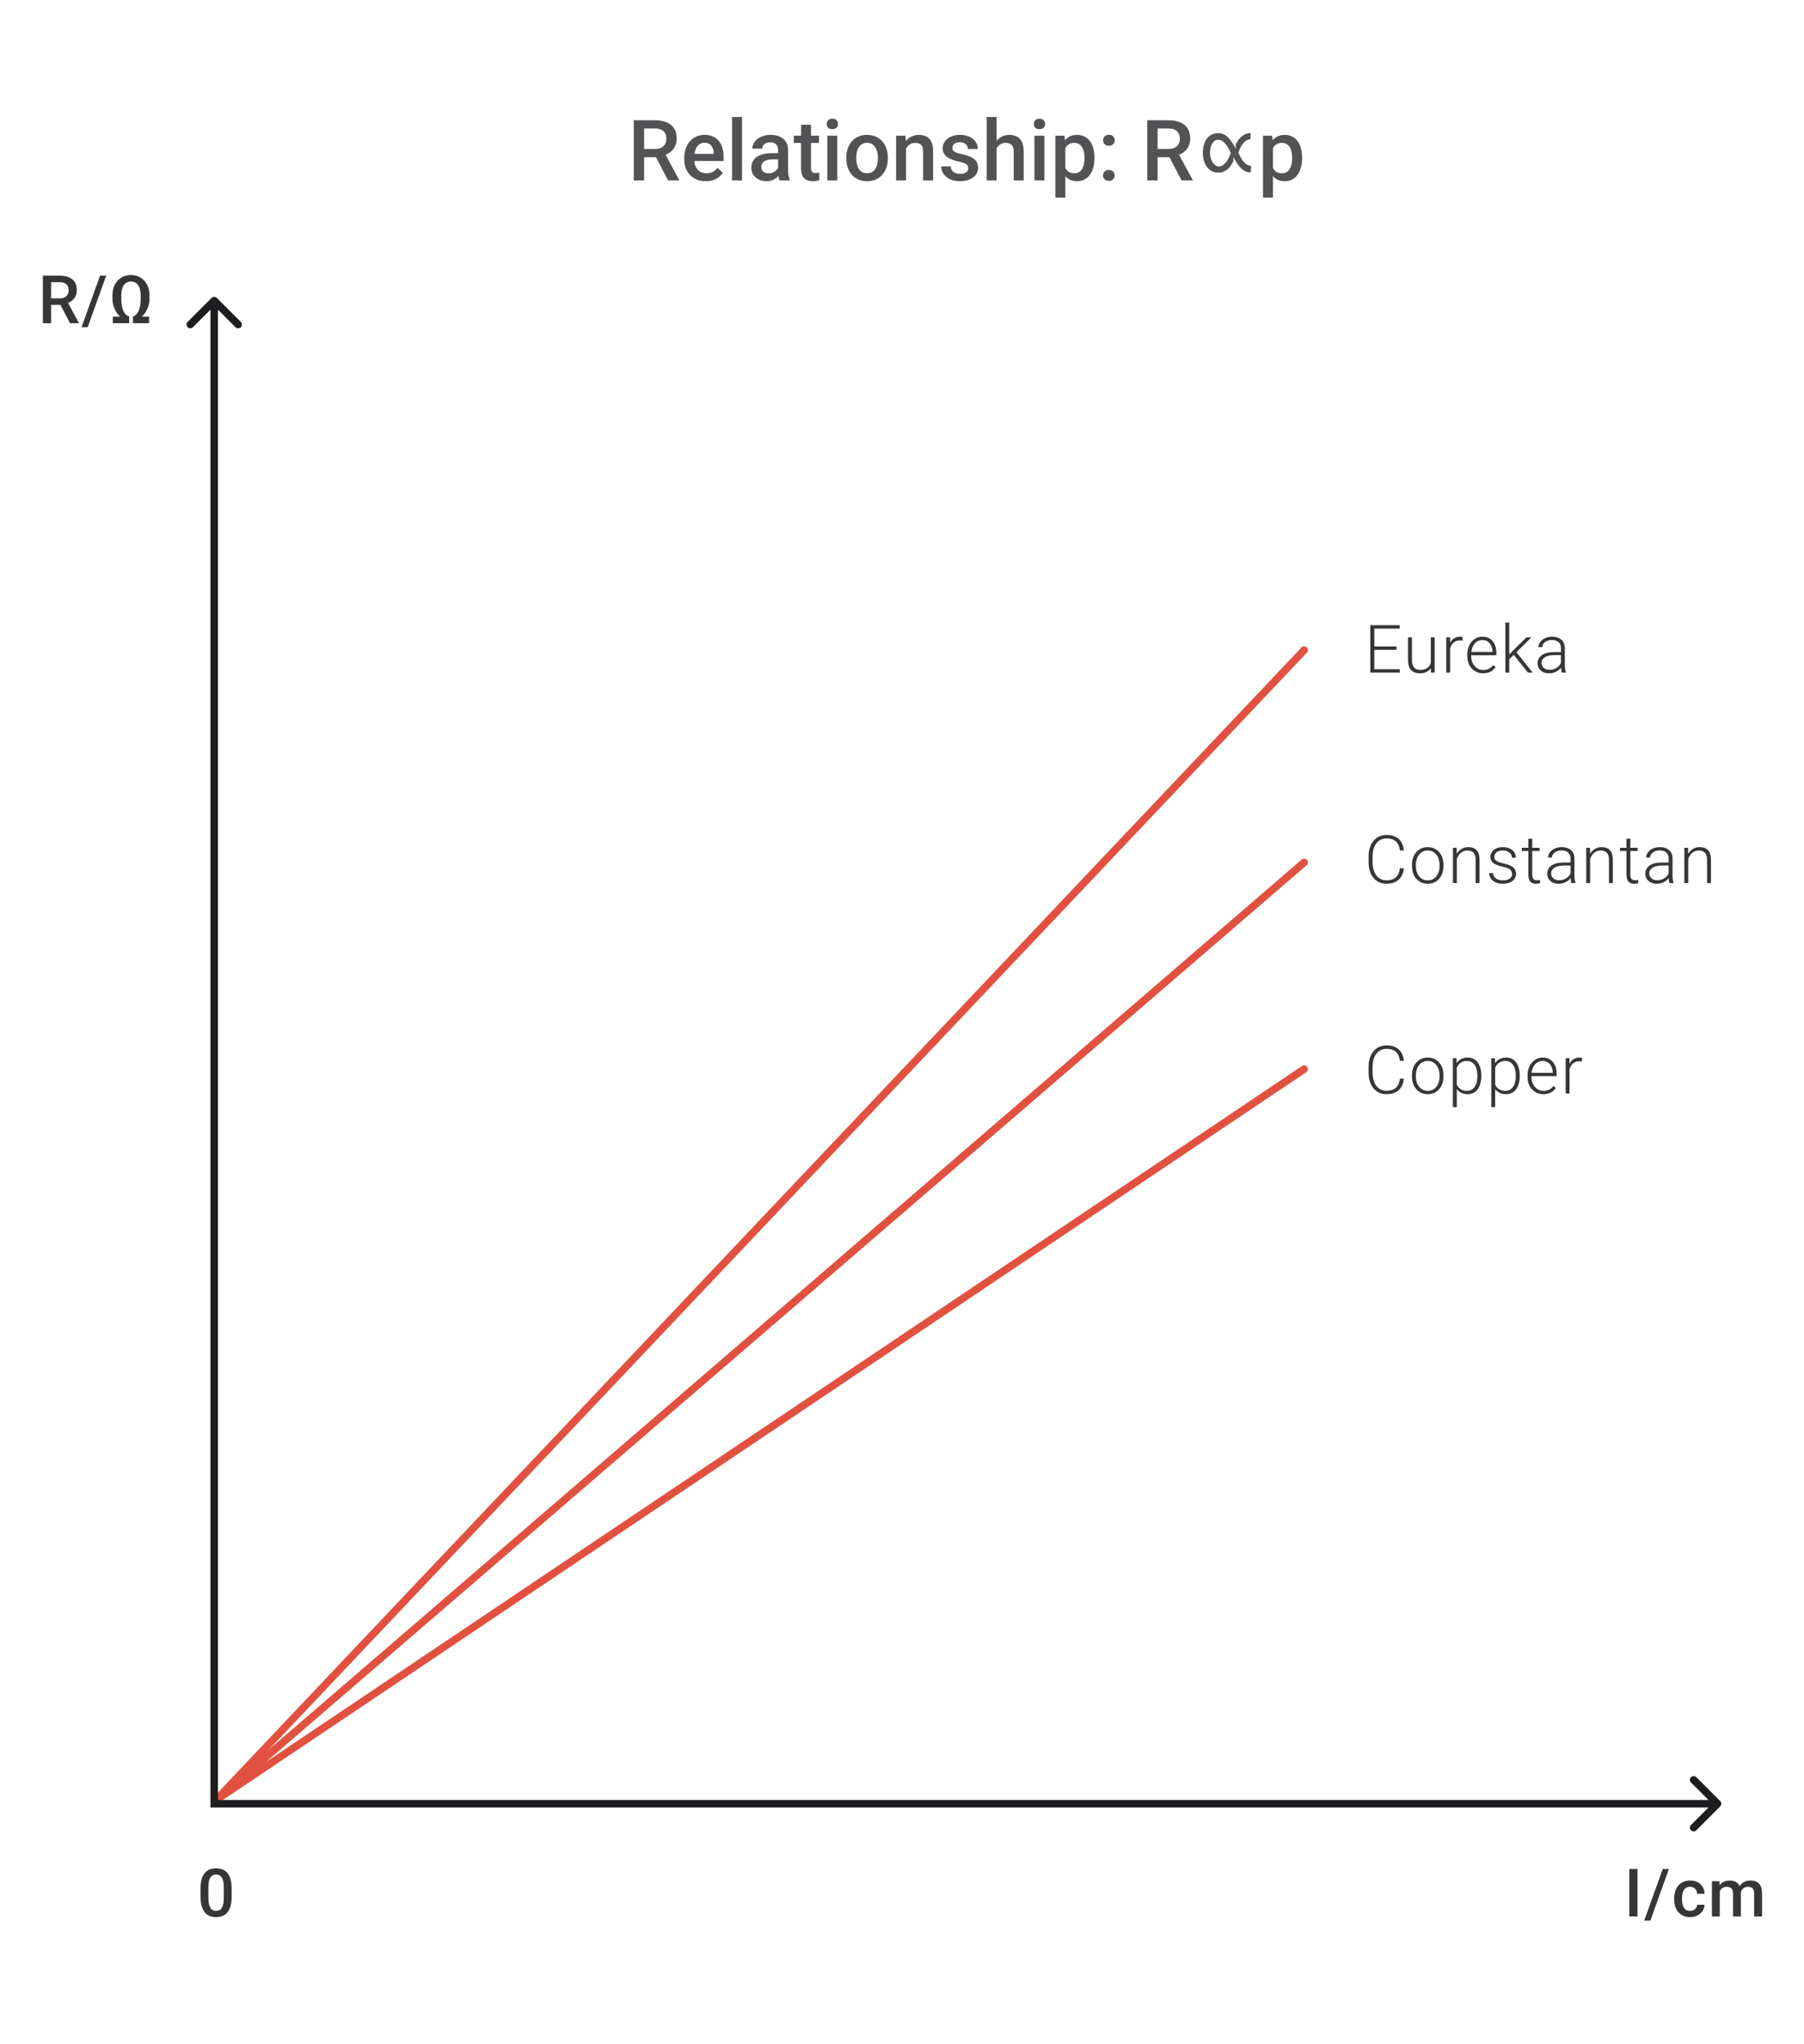<svg width="480" height="544" viewBox="0 0 480 544" fill="none" xmlns="http://www.w3.org/2000/svg">
<path d="M57.5 479L347 173" stroke="#E25140" stroke-width="2" stroke-linecap="round"/>
<path d="M57.5 479L347 229.5" stroke="#E25140" stroke-width="2" stroke-linecap="round"/>
<path d="M57.5 479L347 284.5" stroke="#E25140" stroke-width="2" stroke-linecap="round"/>
<path d="M457.707 480.707C458.098 480.317 458.098 479.683 457.707 479.293L451.343 472.929C450.953 472.538 450.319 472.538 449.929 472.929C449.538 473.319 449.538 473.953 449.929 474.343L455.586 480L449.929 485.657C449.538 486.047 449.538 486.681 449.929 487.071C450.319 487.462 450.953 487.462 451.343 487.071L457.707 480.707ZM57 480H56V481H57V480ZM57.707 79.293C57.317 78.902 56.683 78.902 56.293 79.293L49.929 85.657C49.538 86.047 49.538 86.68 49.929 87.071C50.319 87.462 50.953 87.462 51.343 87.071L57 81.414L62.657 87.071C63.047 87.462 63.681 87.462 64.071 87.071C64.462 86.68 64.462 86.047 64.071 85.657L57.707 79.293ZM457 479H57V481H457V479ZM58 480V80H56V480H58Z" fill="#1E1E21"/>
<path d="M168.626 32.004H174.284C175.5 32.004 176.536 32.187 177.393 32.553C178.25 32.919 178.906 33.461 179.36 34.179C179.821 34.89 180.052 35.769 180.052 36.816C180.052 37.614 179.905 38.317 179.612 38.925C179.319 39.533 178.906 40.046 178.371 40.463C177.836 40.873 177.199 41.192 176.459 41.419L175.624 41.826H170.538L170.516 39.639H174.328C174.987 39.639 175.536 39.522 175.976 39.288C176.415 39.053 176.745 38.735 176.965 38.332C177.192 37.922 177.305 37.46 177.305 36.948C177.305 36.391 177.195 35.908 176.976 35.498C176.763 35.08 176.434 34.761 175.987 34.542C175.54 34.315 174.972 34.201 174.284 34.201H171.384V48H168.626V32.004ZM177.756 48L173.998 40.815L176.888 40.804L180.7 47.857V48H177.756ZM187.775 48.22C186.896 48.22 186.102 48.077 185.391 47.791C184.688 47.498 184.087 47.092 183.589 46.572C183.099 46.052 182.721 45.44 182.458 44.737C182.194 44.034 182.062 43.276 182.062 42.463V42.023C182.062 41.093 182.198 40.251 182.469 39.497C182.74 38.742 183.117 38.098 183.6 37.563C184.084 37.021 184.655 36.607 185.314 36.322C185.973 36.036 186.688 35.893 187.457 35.893C188.306 35.893 189.05 36.036 189.687 36.322C190.324 36.607 190.851 37.01 191.269 37.53C191.694 38.043 192.009 38.654 192.214 39.365C192.426 40.075 192.532 40.859 192.532 41.716V42.847H183.348V40.947H189.917V40.738C189.903 40.262 189.808 39.815 189.632 39.398C189.463 38.98 189.203 38.643 188.852 38.387C188.5 38.131 188.031 38.002 187.446 38.002C187.006 38.002 186.614 38.098 186.27 38.288C185.933 38.471 185.651 38.739 185.424 39.09C185.197 39.442 185.021 39.867 184.897 40.364C184.78 40.855 184.721 41.408 184.721 42.023V42.463C184.721 42.983 184.791 43.466 184.93 43.913C185.076 44.352 185.289 44.737 185.567 45.067C185.845 45.396 186.182 45.656 186.578 45.847C186.973 46.03 187.424 46.121 187.929 46.121C188.566 46.121 189.134 45.993 189.632 45.737C190.13 45.48 190.562 45.118 190.928 44.649L192.323 46.001C192.067 46.374 191.734 46.733 191.324 47.077C190.914 47.414 190.412 47.689 189.819 47.901C189.233 48.114 188.552 48.22 187.775 48.22ZM197.432 31.125V48H194.773V31.125H197.432ZM207.034 45.616V39.947C207.034 39.522 206.957 39.156 206.803 38.848C206.65 38.541 206.415 38.303 206.1 38.134C205.793 37.966 205.405 37.882 204.936 37.882C204.504 37.882 204.13 37.955 203.815 38.101C203.5 38.248 203.255 38.446 203.079 38.695C202.903 38.944 202.815 39.226 202.815 39.541H200.179C200.179 39.072 200.292 38.618 200.519 38.178C200.746 37.739 201.076 37.347 201.508 37.003C201.94 36.658 202.457 36.388 203.057 36.19C203.658 35.992 204.332 35.893 205.079 35.893C205.972 35.893 206.763 36.043 207.452 36.343C208.147 36.644 208.693 37.098 209.089 37.706C209.491 38.306 209.693 39.061 209.693 39.969V45.253C209.693 45.795 209.729 46.282 209.803 46.715C209.883 47.139 209.997 47.509 210.143 47.824V48H207.43C207.305 47.714 207.206 47.352 207.133 46.912C207.067 46.466 207.034 46.033 207.034 45.616ZM207.419 40.771L207.441 42.408H205.54C205.049 42.408 204.617 42.456 204.244 42.551C203.87 42.639 203.559 42.77 203.31 42.946C203.061 43.122 202.874 43.334 202.75 43.584C202.625 43.833 202.563 44.114 202.563 44.429C202.563 44.744 202.636 45.034 202.782 45.297C202.929 45.554 203.141 45.755 203.42 45.902C203.705 46.048 204.05 46.121 204.452 46.121C204.994 46.121 205.467 46.011 205.87 45.792C206.28 45.565 206.602 45.29 206.836 44.968C207.071 44.638 207.195 44.327 207.21 44.034L208.067 45.209C207.979 45.51 207.829 45.832 207.616 46.176C207.404 46.52 207.126 46.85 206.781 47.165C206.445 47.473 206.038 47.725 205.562 47.923C205.093 48.121 204.551 48.22 203.936 48.22C203.16 48.22 202.468 48.066 201.86 47.758C201.252 47.443 200.776 47.022 200.431 46.495C200.087 45.96 199.915 45.356 199.915 44.682C199.915 44.052 200.032 43.496 200.267 43.012C200.508 42.522 200.86 42.111 201.321 41.782C201.79 41.452 202.361 41.203 203.035 41.035C203.709 40.859 204.478 40.771 205.342 40.771H207.419ZM217.911 36.113V38.046H211.209V36.113H217.911ZM213.143 33.201H215.79V44.715C215.79 45.081 215.842 45.363 215.944 45.561C216.054 45.752 216.204 45.88 216.395 45.946C216.585 46.011 216.808 46.044 217.065 46.044C217.248 46.044 217.424 46.033 217.592 46.011C217.76 45.989 217.896 45.968 217.999 45.946L218.01 47.967C217.79 48.033 217.533 48.092 217.24 48.143C216.955 48.194 216.625 48.22 216.252 48.22C215.644 48.22 215.105 48.114 214.637 47.901C214.168 47.681 213.802 47.326 213.538 46.835C213.274 46.345 213.143 45.693 213.143 44.88V33.201ZM222.789 36.113V48H220.13V36.113H222.789ZM219.954 32.993C219.954 32.59 220.086 32.257 220.35 31.993C220.621 31.722 220.994 31.586 221.47 31.586C221.939 31.586 222.309 31.722 222.58 31.993C222.851 32.257 222.986 32.59 222.986 32.993C222.986 33.388 222.851 33.718 222.58 33.981C222.309 34.245 221.939 34.377 221.47 34.377C220.994 34.377 220.621 34.245 220.35 33.981C220.086 33.718 219.954 33.388 219.954 32.993ZM225.184 42.188V41.935C225.184 41.079 225.308 40.284 225.557 39.551C225.806 38.812 226.165 38.171 226.634 37.629C227.11 37.08 227.688 36.655 228.37 36.355C229.058 36.047 229.834 35.893 230.699 35.893C231.57 35.893 232.347 36.047 233.028 36.355C233.716 36.655 234.299 37.08 234.775 37.629C235.251 38.171 235.613 38.812 235.862 39.551C236.111 40.284 236.236 41.079 236.236 41.935V42.188C236.236 43.045 236.111 43.84 235.862 44.572C235.613 45.305 235.251 45.946 234.775 46.495C234.299 47.037 233.72 47.462 233.039 47.769C232.358 48.07 231.585 48.22 230.721 48.22C229.849 48.22 229.069 48.07 228.381 47.769C227.699 47.462 227.121 47.037 226.645 46.495C226.169 45.946 225.806 45.305 225.557 44.572C225.308 43.84 225.184 43.045 225.184 42.188ZM227.831 41.935V42.188C227.831 42.723 227.886 43.228 227.996 43.704C228.106 44.18 228.278 44.598 228.512 44.957C228.747 45.316 229.047 45.598 229.413 45.803C229.78 46.008 230.215 46.11 230.721 46.11C231.211 46.11 231.636 46.008 231.995 45.803C232.361 45.598 232.662 45.316 232.896 44.957C233.13 44.598 233.302 44.18 233.412 43.704C233.53 43.228 233.588 42.723 233.588 42.188V41.935C233.588 41.408 233.53 40.91 233.412 40.441C233.302 39.965 233.127 39.544 232.885 39.178C232.651 38.812 232.35 38.526 231.984 38.321C231.625 38.109 231.197 38.002 230.699 38.002C230.201 38.002 229.769 38.109 229.402 38.321C229.043 38.526 228.747 38.812 228.512 39.178C228.278 39.544 228.106 39.965 227.996 40.441C227.886 40.91 227.831 41.408 227.831 41.935ZM241.081 38.651V48H238.433V36.113H240.927L241.081 38.651ZM240.608 41.617L239.751 41.606C239.759 40.764 239.876 39.991 240.103 39.288C240.337 38.585 240.66 37.98 241.07 37.475C241.487 36.97 241.985 36.581 242.564 36.31C243.143 36.032 243.787 35.893 244.498 35.893C245.069 35.893 245.585 35.974 246.047 36.135C246.515 36.289 246.915 36.541 247.244 36.893C247.581 37.244 247.837 37.702 248.013 38.266C248.189 38.823 248.277 39.508 248.277 40.321V48H245.618V40.31C245.618 39.738 245.534 39.288 245.365 38.958C245.204 38.621 244.966 38.383 244.651 38.244C244.344 38.098 243.959 38.024 243.498 38.024C243.044 38.024 242.637 38.12 242.278 38.31C241.919 38.501 241.615 38.761 241.366 39.09C241.125 39.42 240.938 39.8 240.806 40.233C240.674 40.665 240.608 41.126 240.608 41.617ZM257.648 44.781C257.648 44.517 257.582 44.279 257.45 44.067C257.319 43.847 257.066 43.649 256.692 43.474C256.326 43.298 255.784 43.137 255.066 42.99C254.437 42.851 253.858 42.686 253.331 42.496C252.811 42.298 252.364 42.06 251.99 41.782C251.617 41.503 251.327 41.174 251.122 40.793C250.917 40.412 250.815 39.973 250.815 39.475C250.815 38.991 250.921 38.533 251.133 38.101C251.346 37.669 251.65 37.288 252.045 36.959C252.441 36.629 252.92 36.369 253.484 36.179C254.056 35.988 254.693 35.893 255.396 35.893C256.392 35.893 257.245 36.062 257.956 36.398C258.674 36.728 259.223 37.178 259.604 37.75C259.985 38.314 260.175 38.951 260.175 39.661H257.527C257.527 39.346 257.447 39.053 257.286 38.782C257.132 38.504 256.897 38.281 256.583 38.112C256.268 37.937 255.872 37.849 255.396 37.849C254.942 37.849 254.565 37.922 254.264 38.068C253.971 38.208 253.752 38.391 253.605 38.618C253.466 38.845 253.396 39.094 253.396 39.365C253.396 39.562 253.433 39.742 253.506 39.903C253.587 40.057 253.719 40.2 253.902 40.331C254.085 40.456 254.334 40.573 254.649 40.683C254.971 40.793 255.374 40.899 255.857 41.002C256.766 41.192 257.546 41.438 258.198 41.738C258.857 42.031 259.362 42.412 259.714 42.88C260.065 43.342 260.241 43.928 260.241 44.638C260.241 45.166 260.127 45.649 259.9 46.088C259.681 46.52 259.358 46.898 258.934 47.22C258.509 47.535 258 47.78 257.406 47.956C256.821 48.132 256.161 48.22 255.429 48.22C254.352 48.22 253.44 48.029 252.693 47.648C251.946 47.26 251.379 46.766 250.99 46.165C250.61 45.557 250.419 44.928 250.419 44.276H252.979C253.008 44.766 253.144 45.158 253.385 45.451C253.635 45.737 253.942 45.946 254.308 46.077C254.682 46.202 255.066 46.264 255.462 46.264C255.938 46.264 256.337 46.202 256.659 46.077C256.982 45.946 257.227 45.77 257.396 45.55C257.564 45.323 257.648 45.067 257.648 44.781ZM265.174 31.125V48H262.537V31.125H265.174ZM264.712 41.617L263.855 41.606C263.863 40.786 263.976 40.028 264.196 39.332C264.423 38.636 264.738 38.032 265.141 37.519C265.551 36.999 266.042 36.6 266.613 36.322C267.184 36.036 267.818 35.893 268.514 35.893C269.1 35.893 269.627 35.974 270.096 36.135C270.572 36.296 270.982 36.556 271.326 36.915C271.67 37.266 271.93 37.728 272.106 38.299C272.289 38.863 272.381 39.551 272.381 40.364V48H269.722V40.343C269.722 39.771 269.638 39.317 269.469 38.98C269.308 38.643 269.07 38.402 268.755 38.255C268.44 38.101 268.056 38.024 267.602 38.024C267.126 38.024 266.705 38.12 266.338 38.31C265.979 38.501 265.679 38.761 265.438 39.09C265.196 39.42 265.013 39.8 264.888 40.233C264.771 40.665 264.712 41.126 264.712 41.617ZM277.896 36.113V48H275.237V36.113H277.896ZM275.062 32.993C275.062 32.59 275.193 32.257 275.457 31.993C275.728 31.722 276.102 31.586 276.578 31.586C277.046 31.586 277.416 31.722 277.687 31.993C277.958 32.257 278.094 32.59 278.094 32.993C278.094 33.388 277.958 33.718 277.687 33.981C277.416 34.245 277.046 34.377 276.578 34.377C276.102 34.377 275.728 34.245 275.457 33.981C275.193 33.718 275.062 33.388 275.062 32.993ZM283.455 38.398V52.57H280.807V36.113H283.246L283.455 38.398ZM291.2 41.947V42.177C291.2 43.041 291.098 43.843 290.893 44.583C290.695 45.316 290.398 45.956 290.003 46.506C289.615 47.048 289.135 47.469 288.564 47.769C287.992 48.07 287.333 48.22 286.586 48.22C285.846 48.22 285.198 48.084 284.642 47.813C284.092 47.535 283.627 47.143 283.246 46.638C282.865 46.132 282.558 45.539 282.323 44.858C282.096 44.169 281.935 43.415 281.84 42.595V41.705C281.935 40.833 282.096 40.042 282.323 39.332C282.558 38.621 282.865 38.01 283.246 37.497C283.627 36.984 284.092 36.589 284.642 36.31C285.191 36.032 285.832 35.893 286.564 35.893C287.311 35.893 287.974 36.04 288.553 36.333C289.131 36.618 289.618 37.028 290.014 37.563C290.409 38.09 290.706 38.727 290.904 39.475C291.102 40.214 291.2 41.038 291.2 41.947ZM288.553 42.177V41.947C288.553 41.397 288.501 40.888 288.399 40.419C288.296 39.943 288.135 39.526 287.916 39.167C287.696 38.808 287.414 38.53 287.07 38.332C286.733 38.127 286.326 38.024 285.85 38.024C285.381 38.024 284.979 38.105 284.642 38.266C284.305 38.42 284.023 38.636 283.796 38.914C283.569 39.193 283.393 39.519 283.268 39.892C283.144 40.258 283.056 40.657 283.005 41.09V43.221C283.093 43.748 283.243 44.232 283.455 44.671C283.667 45.111 283.968 45.462 284.356 45.726C284.751 45.982 285.257 46.11 285.872 46.11C286.348 46.11 286.755 46.008 287.092 45.803C287.428 45.598 287.703 45.316 287.916 44.957C288.135 44.591 288.296 44.169 288.399 43.693C288.501 43.217 288.553 42.712 288.553 42.177ZM293.486 46.682C293.486 46.272 293.625 45.927 293.903 45.649C294.181 45.363 294.559 45.221 295.035 45.221C295.518 45.221 295.895 45.363 296.166 45.649C296.445 45.927 296.584 46.272 296.584 46.682C296.584 47.092 296.445 47.436 296.166 47.714C295.895 47.993 295.518 48.132 295.035 48.132C294.559 48.132 294.181 47.993 293.903 47.714C293.625 47.436 293.486 47.092 293.486 46.682ZM293.497 37.321C293.497 36.911 293.636 36.567 293.914 36.289C294.192 36.003 294.57 35.86 295.046 35.86C295.529 35.86 295.906 36.003 296.177 36.289C296.456 36.567 296.595 36.911 296.595 37.321C296.595 37.731 296.456 38.076 296.177 38.354C295.906 38.632 295.529 38.772 295.046 38.772C294.57 38.772 294.192 38.632 293.914 38.354C293.636 38.076 293.497 37.731 293.497 37.321ZM305.252 32.004H310.91C312.126 32.004 313.162 32.187 314.019 32.553C314.876 32.919 315.531 33.461 315.986 34.179C316.447 34.89 316.678 35.769 316.678 36.816C316.678 37.614 316.531 38.317 316.238 38.925C315.945 39.533 315.531 40.046 314.997 40.463C314.462 40.873 313.825 41.192 313.085 41.419L312.25 41.826H307.164L307.142 39.639H310.954C311.613 39.639 312.162 39.522 312.602 39.288C313.041 39.053 313.371 38.735 313.591 38.332C313.818 37.922 313.931 37.46 313.931 36.948C313.931 36.391 313.821 35.908 313.602 35.498C313.389 35.08 313.06 34.761 312.613 34.542C312.166 34.315 311.598 34.201 310.91 34.201H308.01V48H305.252V32.004ZM314.382 48L310.624 40.815L313.514 40.804L317.326 47.857V48H314.382ZM324.29 44.288C324.717 44.288 325.103 44.164 325.448 43.916C325.793 43.669 326.097 43.361 326.36 42.994C326.622 42.626 326.843 42.236 327.023 41.824C327.211 41.404 327.361 41.025 327.473 40.688C327.301 40.32 327.106 39.934 326.888 39.529C326.678 39.116 326.435 38.737 326.157 38.392C325.88 38.047 325.568 37.763 325.223 37.538C324.878 37.312 324.492 37.2 324.065 37.2C323.712 37.2 323.401 37.305 323.131 37.515C322.868 37.718 322.647 37.984 322.467 38.314C322.295 38.644 322.163 39.019 322.073 39.439C321.991 39.851 321.95 40.267 321.95 40.688C321.95 41.108 322.006 41.531 322.118 41.959C322.231 42.386 322.388 42.773 322.591 43.117C322.801 43.462 323.048 43.744 323.333 43.961C323.626 44.179 323.945 44.288 324.29 44.288ZM332.806 45.874C332.296 45.874 331.838 45.788 331.433 45.615C331.036 45.443 330.657 45.188 330.297 44.85C329.937 44.513 329.585 44.089 329.24 43.579C328.895 43.069 328.531 42.476 328.148 41.801L328.193 42.87C327.998 43.252 327.777 43.627 327.53 43.995C327.29 44.362 327.008 44.693 326.686 44.985C326.363 45.27 325.992 45.502 325.572 45.682C325.16 45.855 324.691 45.941 324.166 45.941C323.438 45.941 322.812 45.784 322.287 45.469C321.77 45.154 321.346 44.745 321.016 44.242C320.686 43.74 320.442 43.178 320.285 42.555C320.127 41.932 320.048 41.31 320.048 40.688C320.048 40.275 320.078 39.859 320.138 39.439C320.198 39.019 320.292 38.614 320.42 38.224C320.555 37.834 320.727 37.47 320.937 37.133C321.147 36.795 321.402 36.502 321.702 36.255C322.01 36 322.366 35.801 322.771 35.659C323.176 35.509 323.641 35.434 324.166 35.434C324.668 35.434 325.122 35.524 325.527 35.704C325.932 35.876 326.315 36.135 326.675 36.48C327.035 36.818 327.387 37.245 327.732 37.763C328.077 38.273 328.441 38.865 328.823 39.54L328.778 38.471C328.973 38.089 329.191 37.718 329.431 37.358C329.678 36.99 329.963 36.664 330.286 36.379C330.608 36.094 330.976 35.865 331.388 35.693C331.801 35.52 332.273 35.434 332.806 35.434L332.682 37.087C332.255 37.087 331.868 37.211 331.523 37.459C331.178 37.699 330.875 38.002 330.612 38.37C330.35 38.73 330.125 39.116 329.937 39.529C329.757 39.941 329.611 40.316 329.498 40.654C329.663 41.021 329.855 41.407 330.072 41.812C330.29 42.218 330.537 42.593 330.815 42.938C331.092 43.275 331.403 43.556 331.748 43.781C332.093 43.999 332.48 44.108 332.907 44.108L332.806 45.874ZM338.703 38.398V52.57H336.055V36.113H338.494L338.703 38.398ZM346.448 41.947V42.177C346.448 43.041 346.346 43.843 346.141 44.583C345.943 45.316 345.646 45.956 345.251 46.506C344.863 47.048 344.383 47.469 343.812 47.769C343.24 48.07 342.581 48.22 341.834 48.22C341.094 48.22 340.446 48.084 339.89 47.813C339.34 47.535 338.875 47.143 338.494 46.638C338.114 46.132 337.806 45.539 337.572 44.858C337.344 44.169 337.183 43.415 337.088 42.595V41.705C337.183 40.833 337.344 40.042 337.572 39.332C337.806 38.621 338.114 38.01 338.494 37.497C338.875 36.984 339.34 36.589 339.89 36.31C340.439 36.032 341.08 35.893 341.812 35.893C342.559 35.893 343.222 36.04 343.801 36.333C344.379 36.618 344.866 37.028 345.262 37.563C345.657 38.09 345.954 38.727 346.152 39.475C346.35 40.214 346.448 41.038 346.448 41.947ZM343.801 42.177V41.947C343.801 41.397 343.75 40.888 343.647 40.419C343.544 39.943 343.383 39.526 343.164 39.167C342.944 38.808 342.662 38.53 342.318 38.332C341.981 38.127 341.574 38.024 341.098 38.024C340.629 38.024 340.227 38.105 339.89 38.266C339.553 38.42 339.271 38.636 339.044 38.914C338.817 39.193 338.641 39.519 338.516 39.892C338.392 40.258 338.304 40.657 338.253 41.09V43.221C338.341 43.748 338.491 44.232 338.703 44.671C338.916 45.111 339.216 45.462 339.604 45.726C340 45.982 340.505 46.11 341.12 46.11C341.596 46.11 342.003 46.008 342.34 45.803C342.677 45.598 342.951 45.316 343.164 44.957C343.383 44.591 343.544 44.169 343.647 43.693C343.75 43.217 343.801 42.712 343.801 42.177Z" fill="#1E1E21" fill-opacity="0.76"/>
<path d="M372.463 178.088V179H365.353V178.088H372.463ZM365.674 166.36V179H364.606V166.36H365.674ZM371.577 172.029V172.94H365.353V172.029H371.577ZM372.42 166.36V167.28H365.353V166.36H372.42ZM380.702 176.83V169.606H381.743V179H380.745L380.702 176.83ZM380.893 175.093L381.431 175.076C381.431 175.666 381.361 176.21 381.222 176.708C381.084 177.206 380.866 177.64 380.571 178.01C380.276 178.381 379.894 178.667 379.425 178.87C378.957 179.072 378.392 179.174 377.732 179.174C377.275 179.174 376.856 179.11 376.474 178.983C376.097 178.85 375.773 178.641 375.501 178.358C375.229 178.074 375.018 177.706 374.867 177.255C374.723 176.804 374.65 176.257 374.65 175.614V169.606H375.684V175.632C375.684 176.135 375.739 176.555 375.848 176.89C375.964 177.226 376.121 177.495 376.317 177.698C376.52 177.9 376.751 178.045 377.012 178.132C377.272 178.219 377.553 178.262 377.854 178.262C378.618 178.262 379.22 178.114 379.66 177.819C380.105 177.524 380.421 177.136 380.606 176.656C380.797 176.17 380.893 175.649 380.893 175.093ZM385.849 171.16V179H384.816V169.606H385.823L385.849 171.16ZM389.174 169.537L389.148 170.492C389.033 170.475 388.92 170.46 388.81 170.449C388.7 170.437 388.581 170.431 388.454 170.431C388.002 170.431 387.606 170.515 387.264 170.683C386.929 170.845 386.645 171.074 386.414 171.369C386.182 171.658 386.006 172 385.884 172.393C385.763 172.781 385.693 173.198 385.676 173.643L385.294 173.791C385.294 173.178 385.357 172.607 385.485 172.081C385.612 171.554 385.806 171.094 386.066 170.7C386.333 170.301 386.665 169.991 387.065 169.771C387.47 169.546 387.945 169.433 388.489 169.433C388.622 169.433 388.752 169.444 388.879 169.468C389.012 169.485 389.111 169.508 389.174 169.537ZM394.617 179.174C394.004 179.174 393.44 179.061 392.925 178.835C392.415 178.609 391.97 178.291 391.588 177.88C391.211 177.469 390.919 176.983 390.711 176.422C390.508 175.854 390.407 175.235 390.407 174.564V174.19C390.407 173.467 390.514 172.813 390.728 172.228C390.942 171.644 391.237 171.143 391.614 170.726C391.99 170.31 392.418 169.991 392.899 169.771C393.385 169.546 393.894 169.433 394.426 169.433C395.023 169.433 395.552 169.54 396.015 169.754C396.478 169.962 396.866 170.26 397.179 170.648C397.497 171.03 397.737 171.485 397.899 172.011C398.061 172.532 398.142 173.108 398.142 173.739V174.373H391.032V173.487H397.109V173.366C397.098 172.839 396.99 172.347 396.788 171.89C396.591 171.427 396.296 171.051 395.902 170.761C395.509 170.472 395.017 170.327 394.426 170.327C393.987 170.327 393.581 170.42 393.211 170.605C392.846 170.79 392.531 171.056 392.265 171.404C392.004 171.745 391.802 172.153 391.657 172.628C391.518 173.096 391.449 173.617 391.449 174.19V174.564C391.449 175.085 391.524 175.571 391.674 176.022C391.831 176.468 392.051 176.861 392.334 177.203C392.624 177.544 392.965 177.811 393.359 178.002C393.752 178.193 394.186 178.288 394.661 178.288C395.217 178.288 395.708 178.187 396.137 177.984C396.565 177.776 396.95 177.449 397.291 177.003L397.943 177.507C397.74 177.808 397.485 178.086 397.179 178.34C396.878 178.595 396.516 178.797 396.093 178.948C395.671 179.098 395.179 179.174 394.617 179.174ZM401.58 165.665V179H400.547V165.665H401.58ZM407.475 169.606L403.082 173.965L401.215 175.77L401.059 174.755L402.561 173.131L406.164 169.606H407.475ZM406.572 179L402.648 174.121L403.221 173.227L407.822 179H406.572ZM415.331 177.316V172.471C415.331 172.026 415.239 171.641 415.053 171.317C414.868 170.993 414.596 170.744 414.237 170.57C413.878 170.396 413.436 170.31 412.909 170.31C412.423 170.31 411.989 170.396 411.607 170.57C411.231 170.738 410.932 170.967 410.713 171.256C410.498 171.54 410.391 171.855 410.391 172.202L409.35 172.194C409.35 171.841 409.436 171.499 409.61 171.169C409.784 170.839 410.03 170.544 410.348 170.284C410.666 170.023 411.045 169.818 411.485 169.667C411.931 169.511 412.42 169.433 412.952 169.433C413.624 169.433 414.214 169.546 414.723 169.771C415.239 169.997 415.641 170.336 415.93 170.787C416.22 171.239 416.364 171.806 416.364 172.489V177.029C416.364 177.353 416.387 177.689 416.434 178.036C416.486 178.384 416.558 178.67 416.651 178.896V179H415.548C415.479 178.792 415.424 178.531 415.383 178.219C415.349 177.9 415.331 177.599 415.331 177.316ZM415.574 173.531L415.592 174.329H413.551C413.019 174.329 412.541 174.378 412.119 174.477C411.702 174.569 411.349 174.708 411.06 174.894C410.77 175.073 410.548 175.29 410.391 175.545C410.241 175.799 410.166 176.089 410.166 176.413C410.166 176.749 410.25 177.055 410.417 177.333C410.591 177.611 410.834 177.834 411.147 178.002C411.465 178.164 411.841 178.245 412.275 178.245C412.854 178.245 413.363 178.138 413.803 177.923C414.249 177.709 414.616 177.429 414.906 177.081C415.195 176.734 415.389 176.355 415.487 175.944L415.939 176.543C415.864 176.832 415.725 177.131 415.522 177.437C415.325 177.738 415.068 178.022 414.75 178.288C414.431 178.549 414.055 178.763 413.621 178.931C413.193 179.093 412.706 179.174 412.162 179.174C411.549 179.174 411.014 179.058 410.556 178.826C410.105 178.595 409.752 178.279 409.497 177.88C409.248 177.475 409.124 177.018 409.124 176.508C409.124 176.045 409.222 175.632 409.419 175.267C409.616 174.896 409.899 174.584 410.27 174.329C410.646 174.069 411.097 173.872 411.624 173.739C412.157 173.6 412.753 173.531 413.413 173.531H415.574Z" fill="#1E1E21" fill-opacity="0.89"/>
<path d="M372.48 231.059H373.548C373.461 231.909 373.227 232.644 372.845 233.264C372.463 233.877 371.942 234.349 371.282 234.679C370.622 235.009 369.827 235.174 368.895 235.174C368.177 235.174 367.526 235.038 366.941 234.766C366.363 234.494 365.865 234.109 365.448 233.611C365.032 233.107 364.71 232.505 364.485 231.805C364.259 231.105 364.146 230.326 364.146 229.47V227.89C364.146 227.033 364.259 226.258 364.485 225.563C364.71 224.863 365.034 224.261 365.457 223.757C365.879 223.254 366.386 222.866 366.976 222.594C367.567 222.322 368.232 222.186 368.973 222.186C369.87 222.186 370.646 222.351 371.3 222.681C371.954 223.005 372.469 223.474 372.845 224.087C373.227 224.701 373.461 225.442 373.548 226.31H372.48C372.399 225.627 372.22 225.048 371.942 224.573C371.664 224.099 371.279 223.737 370.787 223.488C370.301 223.233 369.696 223.106 368.973 223.106C368.383 223.106 367.856 223.219 367.393 223.445C366.93 223.67 366.536 223.995 366.212 224.417C365.888 224.834 365.639 225.334 365.466 225.919C365.298 226.504 365.214 227.155 365.214 227.872V229.47C365.214 230.164 365.295 230.804 365.457 231.388C365.619 231.973 365.856 232.479 366.169 232.908C366.487 233.336 366.875 233.669 367.332 233.906C367.789 234.143 368.31 234.262 368.895 234.262C369.641 234.262 370.264 234.143 370.761 233.906C371.265 233.663 371.656 233.304 371.933 232.83C372.211 232.355 372.394 231.765 372.48 231.059ZM375.692 230.451V230.164C375.692 229.481 375.791 228.851 375.987 228.272C376.184 227.693 376.465 227.192 376.83 226.77C377.2 226.347 377.643 226.02 378.158 225.789C378.673 225.551 379.246 225.433 379.877 225.433C380.513 225.433 381.089 225.551 381.604 225.789C382.12 226.02 382.562 226.347 382.933 226.77C383.303 227.192 383.587 227.693 383.784 228.272C383.98 228.851 384.079 229.481 384.079 230.164V230.451C384.079 231.134 383.98 231.765 383.784 232.343C383.587 232.916 383.303 233.414 382.933 233.837C382.568 234.259 382.128 234.589 381.613 234.826C381.098 235.058 380.525 235.174 379.894 235.174C379.257 235.174 378.682 235.058 378.166 234.826C377.651 234.589 377.209 234.259 376.838 233.837C376.468 233.414 376.184 232.916 375.987 232.343C375.791 231.765 375.692 231.134 375.692 230.451ZM376.725 230.164V230.451C376.725 230.966 376.795 231.455 376.934 231.918C377.073 232.375 377.275 232.783 377.541 233.142C377.808 233.495 378.138 233.773 378.531 233.976C378.925 234.178 379.379 234.279 379.894 234.279C380.403 234.279 380.852 234.178 381.24 233.976C381.633 233.773 381.963 233.495 382.229 233.142C382.496 232.783 382.695 232.375 382.829 231.918C382.967 231.455 383.037 230.966 383.037 230.451V230.164C383.037 229.655 382.967 229.172 382.829 228.714C382.695 228.257 382.493 227.849 382.221 227.49C381.955 227.132 381.625 226.848 381.231 226.64C380.838 226.431 380.386 226.327 379.877 226.327C379.367 226.327 378.916 226.431 378.522 226.64C378.135 226.848 377.805 227.132 377.533 227.49C377.266 227.849 377.064 228.257 376.925 228.714C376.792 229.172 376.725 229.655 376.725 230.164ZM387.62 227.612V235H386.587V225.606H387.577L387.62 227.612ZM387.386 229.722L386.926 229.461C386.961 228.905 387.073 228.385 387.264 227.898C387.455 227.412 387.713 226.984 388.037 226.614C388.367 226.243 388.752 225.954 389.192 225.745C389.637 225.537 390.129 225.433 390.668 225.433C391.137 225.433 391.556 225.496 391.927 225.624C392.297 225.751 392.612 225.954 392.873 226.232C393.133 226.509 393.33 226.865 393.463 227.299C393.602 227.733 393.672 228.263 393.672 228.888V235H392.63V228.879C392.63 228.231 392.54 227.725 392.361 227.36C392.181 226.99 391.927 226.726 391.597 226.57C391.267 226.414 390.876 226.336 390.425 226.336C389.927 226.336 389.49 226.446 389.114 226.666C388.743 226.88 388.431 227.16 388.176 227.508C387.927 227.849 387.736 228.217 387.603 228.61C387.47 228.998 387.398 229.369 387.386 229.722ZM402.344 232.604C402.344 232.349 402.28 232.097 402.153 231.849C402.026 231.6 401.78 231.371 401.415 231.163C401.056 230.954 400.527 230.778 399.826 230.633C399.306 230.517 398.84 230.387 398.429 230.242C398.024 230.098 397.682 229.924 397.404 229.722C397.126 229.519 396.915 229.276 396.771 228.992C396.626 228.709 396.554 228.373 396.554 227.985C396.554 227.638 396.629 227.311 396.779 227.004C396.935 226.692 397.155 226.42 397.439 226.188C397.728 225.951 398.076 225.766 398.481 225.633C398.892 225.499 399.352 225.433 399.861 225.433C400.585 225.433 401.204 225.557 401.719 225.806C402.24 226.049 402.636 226.382 402.908 226.805C403.186 227.227 403.325 227.705 403.325 228.237H402.292C402.292 227.913 402.197 227.606 402.006 227.317C401.82 227.027 401.545 226.79 401.181 226.605C400.822 226.42 400.382 226.327 399.861 226.327C399.323 226.327 398.886 226.408 398.55 226.57C398.215 226.732 397.969 226.938 397.812 227.187C397.662 227.435 397.587 227.693 397.587 227.959C397.587 228.168 397.618 228.359 397.682 228.532C397.752 228.7 397.873 228.856 398.047 229.001C398.226 229.146 398.481 229.282 398.811 229.409C399.141 229.536 399.569 229.661 400.096 229.782C400.854 229.95 401.473 230.156 401.953 230.399C402.44 230.636 402.798 230.931 403.03 231.284C403.262 231.632 403.377 232.054 403.377 232.552C403.377 232.94 403.296 233.296 403.134 233.62C402.972 233.938 402.738 234.213 402.431 234.444C402.13 234.676 401.765 234.855 401.337 234.983C400.915 235.11 400.44 235.174 399.913 235.174C399.12 235.174 398.449 235.043 397.899 234.783C397.355 234.517 396.941 234.169 396.658 233.741C396.38 233.307 396.241 232.847 396.241 232.361H397.274C397.309 232.847 397.462 233.232 397.734 233.515C398.006 233.793 398.339 233.99 398.733 234.106C399.132 234.222 399.526 234.279 399.913 234.279C400.446 234.279 400.891 234.201 401.25 234.045C401.609 233.889 401.881 233.683 402.066 233.429C402.252 233.174 402.344 232.899 402.344 232.604ZM409.636 225.606V226.457H404.931V225.606H409.636ZM406.659 223.193H407.692V232.717C407.692 233.151 407.75 233.478 407.865 233.698C407.981 233.918 408.132 234.065 408.317 234.141C408.502 234.216 408.702 234.253 408.916 234.253C409.072 234.253 409.223 234.245 409.367 234.227C409.512 234.204 409.642 234.181 409.758 234.158L409.801 235.035C409.674 235.075 409.509 235.107 409.306 235.13C409.104 235.159 408.901 235.174 408.699 235.174C408.299 235.174 407.946 235.101 407.64 234.957C407.333 234.806 407.093 234.551 406.919 234.193C406.745 233.828 406.659 233.333 406.659 232.708V223.193ZM417.884 233.316V228.471C417.884 228.026 417.791 227.641 417.606 227.317C417.421 226.993 417.149 226.744 416.79 226.57C416.431 226.396 415.988 226.31 415.461 226.31C414.975 226.31 414.541 226.396 414.159 226.57C413.783 226.738 413.485 226.967 413.265 227.256C413.051 227.54 412.944 227.855 412.944 228.202L411.902 228.194C411.902 227.841 411.989 227.499 412.162 227.169C412.336 226.839 412.582 226.544 412.9 226.284C413.219 226.023 413.598 225.818 414.038 225.667C414.483 225.511 414.972 225.433 415.505 225.433C416.176 225.433 416.767 225.546 417.276 225.771C417.791 225.997 418.193 226.336 418.483 226.787C418.772 227.239 418.917 227.806 418.917 228.489V233.029C418.917 233.353 418.94 233.689 418.986 234.036C419.038 234.384 419.111 234.67 419.203 234.896V235H418.101C418.031 234.792 417.976 234.531 417.936 234.219C417.901 233.9 417.884 233.599 417.884 233.316ZM418.127 229.531L418.144 230.329H416.104C415.571 230.329 415.094 230.378 414.671 230.477C414.255 230.569 413.902 230.708 413.612 230.894C413.323 231.073 413.1 231.29 412.944 231.545C412.793 231.799 412.718 232.089 412.718 232.413C412.718 232.749 412.802 233.055 412.97 233.333C413.143 233.611 413.387 233.834 413.699 234.002C414.017 234.164 414.394 234.245 414.828 234.245C415.406 234.245 415.916 234.138 416.356 233.923C416.801 233.709 417.169 233.429 417.458 233.081C417.748 232.734 417.941 232.355 418.04 231.944L418.491 232.543C418.416 232.832 418.277 233.131 418.075 233.437C417.878 233.738 417.62 234.022 417.302 234.288C416.984 234.549 416.607 234.763 416.173 234.931C415.745 235.093 415.259 235.174 414.715 235.174C414.101 235.174 413.566 235.058 413.109 234.826C412.657 234.595 412.304 234.279 412.05 233.88C411.801 233.475 411.676 233.018 411.676 232.508C411.676 232.045 411.775 231.632 411.971 231.267C412.168 230.896 412.452 230.584 412.822 230.329C413.198 230.069 413.65 229.872 414.177 229.739C414.709 229.6 415.305 229.531 415.965 229.531H418.127ZM423.092 227.612V235H422.059V225.606H423.049L423.092 227.612ZM422.858 229.722L422.398 229.461C422.432 228.905 422.545 228.385 422.736 227.898C422.927 227.412 423.185 226.984 423.509 226.614C423.839 226.243 424.224 225.954 424.664 225.745C425.109 225.537 425.601 225.433 426.139 225.433C426.608 225.433 427.028 225.496 427.398 225.624C427.769 225.751 428.084 225.954 428.345 226.232C428.605 226.509 428.802 226.865 428.935 227.299C429.074 227.733 429.143 228.263 429.143 228.888V235H428.102V228.879C428.102 228.231 428.012 227.725 427.832 227.36C427.653 226.99 427.398 226.726 427.068 226.57C426.739 226.414 426.348 226.336 425.896 226.336C425.399 226.336 424.962 226.446 424.585 226.666C424.215 226.88 423.903 227.16 423.648 227.508C423.399 227.849 423.208 228.217 423.075 228.61C422.942 228.998 422.869 229.369 422.858 229.722ZM435.741 225.606V226.457H431.036V225.606H435.741ZM432.763 223.193H433.796V232.717C433.796 233.151 433.854 233.478 433.97 233.698C434.086 233.918 434.236 234.065 434.421 234.141C434.607 234.216 434.806 234.253 435.02 234.253C435.177 234.253 435.327 234.245 435.472 234.227C435.617 234.204 435.747 234.181 435.863 234.158L435.906 235.035C435.779 235.075 435.614 235.107 435.411 235.13C435.209 235.159 435.006 235.174 434.803 235.174C434.404 235.174 434.051 235.101 433.744 234.957C433.438 234.806 433.197 234.551 433.024 234.193C432.85 233.828 432.763 233.333 432.763 232.708V223.193ZM443.988 233.316V228.471C443.988 228.026 443.896 227.641 443.71 227.317C443.525 226.993 443.253 226.744 442.894 226.57C442.536 226.396 442.093 226.31 441.566 226.31C441.08 226.31 440.646 226.396 440.264 226.57C439.888 226.738 439.59 226.967 439.37 227.256C439.155 227.54 439.048 227.855 439.048 228.202L438.007 228.194C438.007 227.841 438.093 227.499 438.267 227.169C438.441 226.839 438.687 226.544 439.005 226.284C439.323 226.023 439.702 225.818 440.142 225.667C440.588 225.511 441.077 225.433 441.609 225.433C442.281 225.433 442.871 225.546 443.381 225.771C443.896 225.997 444.298 226.336 444.587 226.787C444.877 227.239 445.021 227.806 445.021 228.489V233.029C445.021 233.353 445.045 233.689 445.091 234.036C445.143 234.384 445.215 234.67 445.308 234.896V235H444.205C444.136 234.792 444.081 234.531 444.04 234.219C444.006 233.9 443.988 233.599 443.988 233.316ZM444.231 229.531L444.249 230.329H442.209C441.676 230.329 441.199 230.378 440.776 230.477C440.359 230.569 440.006 230.708 439.717 230.894C439.427 231.073 439.205 231.29 439.048 231.545C438.898 231.799 438.823 232.089 438.823 232.413C438.823 232.749 438.907 233.055 439.074 233.333C439.248 233.611 439.491 233.834 439.804 234.002C440.122 234.164 440.498 234.245 440.932 234.245C441.511 234.245 442.02 234.138 442.46 233.923C442.906 233.709 443.273 233.429 443.563 233.081C443.852 232.734 444.046 232.355 444.145 231.944L444.596 232.543C444.521 232.832 444.382 233.131 444.179 233.437C443.982 233.738 443.725 234.022 443.407 234.288C443.088 234.549 442.712 234.763 442.278 234.931C441.85 235.093 441.364 235.174 440.819 235.174C440.206 235.174 439.671 235.058 439.213 234.826C438.762 234.595 438.409 234.279 438.154 233.88C437.905 233.475 437.781 233.018 437.781 232.508C437.781 232.045 437.879 231.632 438.076 231.267C438.273 230.896 438.556 230.584 438.927 230.329C439.303 230.069 439.755 229.872 440.281 229.739C440.814 229.6 441.41 229.531 442.07 229.531H444.231ZM449.197 227.612V235H448.164V225.606H449.153L449.197 227.612ZM448.962 229.722L448.502 229.461C448.537 228.905 448.65 228.385 448.841 227.898C449.032 227.412 449.289 226.984 449.614 226.614C449.944 226.243 450.328 225.954 450.768 225.745C451.214 225.537 451.706 225.433 452.244 225.433C452.713 225.433 453.133 225.496 453.503 225.624C453.873 225.751 454.189 225.954 454.449 226.232C454.71 226.509 454.907 226.865 455.04 227.299C455.179 227.733 455.248 228.263 455.248 228.888V235H454.206V228.879C454.206 228.231 454.116 227.725 453.937 227.36C453.758 226.99 453.503 226.726 453.173 226.57C452.843 226.414 452.453 226.336 452.001 226.336C451.503 226.336 451.066 226.446 450.69 226.666C450.32 226.88 450.007 227.16 449.753 227.508C449.504 227.849 449.313 228.217 449.18 228.61C449.046 228.998 448.974 229.369 448.962 229.722Z" fill="#1E1E21" fill-opacity="0.89"/>
<path d="M372.48 287.059H373.548C373.461 287.909 373.227 288.644 372.845 289.264C372.463 289.877 371.942 290.349 371.282 290.679C370.622 291.009 369.827 291.174 368.895 291.174C368.177 291.174 367.526 291.038 366.941 290.766C366.363 290.494 365.865 290.109 365.448 289.611C365.032 289.107 364.71 288.505 364.485 287.805C364.259 287.105 364.146 286.326 364.146 285.47V283.89C364.146 283.033 364.259 282.258 364.485 281.563C364.71 280.863 365.034 280.261 365.457 279.757C365.879 279.254 366.386 278.866 366.976 278.594C367.567 278.322 368.232 278.186 368.973 278.186C369.87 278.186 370.646 278.351 371.3 278.681C371.954 279.005 372.469 279.474 372.845 280.087C373.227 280.701 373.461 281.442 373.548 282.31H372.48C372.399 281.627 372.22 281.048 371.942 280.573C371.664 280.099 371.279 279.737 370.787 279.488C370.301 279.233 369.696 279.106 368.973 279.106C368.383 279.106 367.856 279.219 367.393 279.445C366.93 279.67 366.536 279.995 366.212 280.417C365.888 280.834 365.639 281.334 365.466 281.919C365.298 282.504 365.214 283.155 365.214 283.872V285.47C365.214 286.164 365.295 286.804 365.457 287.388C365.619 287.973 365.856 288.479 366.169 288.908C366.487 289.336 366.875 289.669 367.332 289.906C367.789 290.143 368.31 290.262 368.895 290.262C369.641 290.262 370.264 290.143 370.761 289.906C371.265 289.663 371.656 289.304 371.933 288.83C372.211 288.355 372.394 287.765 372.48 287.059ZM375.692 286.451V286.164C375.692 285.481 375.791 284.851 375.987 284.272C376.184 283.693 376.465 283.192 376.83 282.77C377.2 282.347 377.643 282.02 378.158 281.789C378.673 281.551 379.246 281.433 379.877 281.433C380.513 281.433 381.089 281.551 381.604 281.789C382.12 282.02 382.562 282.347 382.933 282.77C383.303 283.192 383.587 283.693 383.784 284.272C383.98 284.851 384.079 285.481 384.079 286.164V286.451C384.079 287.134 383.98 287.765 383.784 288.343C383.587 288.916 383.303 289.414 382.933 289.837C382.568 290.259 382.128 290.589 381.613 290.826C381.098 291.058 380.525 291.174 379.894 291.174C379.257 291.174 378.682 291.058 378.166 290.826C377.651 290.589 377.209 290.259 376.838 289.837C376.468 289.414 376.184 288.916 375.987 288.343C375.791 287.765 375.692 287.134 375.692 286.451ZM376.725 286.164V286.451C376.725 286.966 376.795 287.455 376.934 287.918C377.073 288.375 377.275 288.783 377.541 289.142C377.808 289.495 378.138 289.773 378.531 289.976C378.925 290.178 379.379 290.279 379.894 290.279C380.403 290.279 380.852 290.178 381.24 289.976C381.633 289.773 381.963 289.495 382.229 289.142C382.496 288.783 382.695 288.375 382.829 287.918C382.967 287.455 383.037 286.966 383.037 286.451V286.164C383.037 285.655 382.967 285.172 382.829 284.714C382.695 284.257 382.493 283.849 382.221 283.49C381.955 283.132 381.625 282.848 381.231 282.64C380.838 282.431 380.386 282.327 379.877 282.327C379.367 282.327 378.916 282.431 378.522 282.64C378.135 282.848 377.805 283.132 377.533 283.49C377.266 283.849 377.064 284.257 376.925 284.714C376.792 285.172 376.725 285.655 376.725 286.164ZM387.612 283.412V294.612H386.57V281.606H387.542L387.612 283.412ZM394.14 286.216V286.399C394.14 287.099 394.059 287.741 393.897 288.326C393.735 288.911 393.501 289.417 393.194 289.845C392.893 290.268 392.52 290.595 392.074 290.826C391.628 291.058 391.122 291.174 390.555 291.174C389.993 291.174 389.493 291.087 389.053 290.913C388.613 290.74 388.234 290.494 387.916 290.175C387.603 289.851 387.351 289.475 387.16 289.047C386.975 288.613 386.845 288.138 386.77 287.623V285.218C386.856 284.651 386.998 284.136 387.195 283.673C387.392 283.21 387.644 282.81 387.95 282.475C388.263 282.139 388.633 281.881 389.062 281.702C389.49 281.523 389.979 281.433 390.529 281.433C391.102 281.433 391.611 281.546 392.057 281.771C392.508 281.991 392.887 282.313 393.194 282.735C393.507 283.152 393.741 283.655 393.897 284.246C394.059 284.83 394.14 285.487 394.14 286.216ZM393.099 286.399V286.216C393.099 285.667 393.041 285.157 392.925 284.688C392.815 284.22 392.644 283.812 392.413 283.464C392.187 283.111 391.898 282.836 391.545 282.64C391.197 282.443 390.783 282.344 390.303 282.344C389.805 282.344 389.38 282.428 389.027 282.596C388.68 282.758 388.39 282.975 388.159 283.247C387.927 283.514 387.745 283.806 387.612 284.124C387.479 284.442 387.38 284.755 387.317 285.062V287.831C387.427 288.271 387.603 288.679 387.846 289.055C388.089 289.426 388.413 289.724 388.819 289.95C389.229 290.169 389.73 290.279 390.32 290.279C390.795 290.279 391.206 290.181 391.553 289.984C391.9 289.787 392.187 289.513 392.413 289.159C392.644 288.806 392.815 288.396 392.925 287.927C393.041 287.458 393.099 286.949 393.099 286.399ZM397.83 283.412V294.612H396.788V281.606H397.76L397.83 283.412ZM404.358 286.216V286.399C404.358 287.099 404.277 287.741 404.115 288.326C403.953 288.911 403.719 289.417 403.412 289.845C403.111 290.268 402.738 290.595 402.292 290.826C401.846 291.058 401.34 291.174 400.773 291.174C400.211 291.174 399.711 291.087 399.271 290.913C398.831 290.74 398.452 290.494 398.134 290.175C397.821 289.851 397.569 289.475 397.378 289.047C397.193 288.613 397.063 288.138 396.988 287.623V285.218C397.074 284.651 397.216 284.136 397.413 283.673C397.61 283.21 397.862 282.81 398.168 282.475C398.481 282.139 398.851 281.881 399.28 281.702C399.708 281.523 400.197 281.433 400.747 281.433C401.32 281.433 401.829 281.546 402.275 281.771C402.726 281.991 403.105 282.313 403.412 282.735C403.725 283.152 403.959 283.655 404.115 284.246C404.277 284.83 404.358 285.487 404.358 286.216ZM403.316 286.399V286.216C403.316 285.667 403.259 285.157 403.143 284.688C403.033 284.22 402.862 283.812 402.631 283.464C402.405 283.111 402.116 282.836 401.762 282.64C401.415 282.443 401.001 282.344 400.521 282.344C400.023 282.344 399.598 282.428 399.245 282.596C398.898 282.758 398.608 282.975 398.377 283.247C398.145 283.514 397.963 283.806 397.83 284.124C397.697 284.442 397.598 284.755 397.535 285.062V287.831C397.644 288.271 397.821 288.679 398.064 289.055C398.307 289.426 398.631 289.724 399.036 289.95C399.447 290.169 399.948 290.279 400.538 290.279C401.013 290.279 401.424 290.181 401.771 289.984C402.118 289.787 402.405 289.513 402.631 289.159C402.862 288.806 403.033 288.396 403.143 287.927C403.259 287.458 403.316 286.949 403.316 286.399ZM410.652 291.174C410.039 291.174 409.474 291.061 408.959 290.835C408.45 290.609 408.004 290.291 407.622 289.88C407.246 289.469 406.954 288.983 406.745 288.422C406.543 287.854 406.442 287.235 406.442 286.564V286.19C406.442 285.467 406.549 284.813 406.763 284.228C406.977 283.644 407.272 283.143 407.648 282.726C408.024 282.31 408.453 281.991 408.933 281.771C409.419 281.546 409.929 281.433 410.461 281.433C411.057 281.433 411.587 281.54 412.05 281.754C412.513 281.962 412.901 282.26 413.213 282.648C413.532 283.03 413.772 283.485 413.934 284.011C414.096 284.532 414.177 285.108 414.177 285.739V286.373H407.067V285.487H413.144V285.366C413.132 284.839 413.025 284.347 412.823 283.89C412.626 283.427 412.331 283.051 411.937 282.761C411.543 282.472 411.051 282.327 410.461 282.327C410.021 282.327 409.616 282.42 409.246 282.605C408.881 282.79 408.566 283.056 408.299 283.404C408.039 283.745 407.836 284.153 407.692 284.628C407.553 285.096 407.483 285.617 407.483 286.19V286.564C407.483 287.085 407.559 287.571 407.709 288.022C407.865 288.468 408.085 288.861 408.369 289.203C408.658 289.544 409 289.811 409.393 290.002C409.787 290.193 410.221 290.288 410.696 290.288C411.251 290.288 411.743 290.187 412.171 289.984C412.6 289.776 412.985 289.449 413.326 289.003L413.977 289.507C413.775 289.808 413.52 290.086 413.213 290.34C412.912 290.595 412.551 290.797 412.128 290.948C411.706 291.098 411.214 291.174 410.652 291.174ZM417.614 283.16V291H416.581V281.606H417.588L417.614 283.16ZM420.94 281.537L420.913 282.492C420.798 282.475 420.685 282.46 420.575 282.449C420.465 282.437 420.346 282.431 420.219 282.431C419.768 282.431 419.371 282.515 419.03 282.683C418.694 282.845 418.41 283.074 418.179 283.369C417.947 283.658 417.771 284 417.649 284.393C417.528 284.781 417.458 285.198 417.441 285.643L417.059 285.791C417.059 285.178 417.123 284.607 417.25 284.081C417.377 283.554 417.571 283.094 417.832 282.7C418.098 282.301 418.431 281.991 418.83 281.771C419.235 281.546 419.71 281.433 420.254 281.433C420.387 281.433 420.517 281.444 420.644 281.468C420.777 281.485 420.876 281.508 420.94 281.537Z" fill="#1E1E21" fill-opacity="0.89"/>
<path d="M61.641 502.621V504.687C61.641 505.677 61.543 506.522 61.346 507.222C61.155 507.916 60.877 508.481 60.513 508.915C60.148 509.349 59.711 509.667 59.202 509.87C58.698 510.072 58.134 510.174 57.509 510.174C57.011 510.174 56.548 510.11 56.12 509.983C55.697 509.855 55.315 509.656 54.974 509.384C54.632 509.112 54.34 508.761 54.097 508.333C53.859 507.899 53.674 507.381 53.541 506.779C53.414 506.177 53.35 505.48 53.35 504.687V502.621C53.35 501.625 53.449 500.786 53.645 500.103C53.842 499.414 54.123 498.856 54.487 498.427C54.852 497.993 55.286 497.678 55.79 497.481C56.299 497.284 56.866 497.186 57.491 497.186C57.995 497.186 58.458 497.25 58.88 497.377C59.309 497.498 59.691 497.692 60.026 497.959C60.368 498.225 60.657 498.572 60.895 499C61.138 499.423 61.323 499.935 61.45 500.537C61.578 501.133 61.641 501.828 61.641 502.621ZM59.549 504.982V502.308C59.549 501.805 59.52 501.362 59.462 500.98C59.404 500.592 59.317 500.265 59.202 499.999C59.092 499.727 58.953 499.507 58.785 499.339C58.617 499.165 58.426 499.041 58.212 498.966C57.998 498.885 57.758 498.844 57.491 498.844C57.167 498.844 56.878 498.908 56.623 499.035C56.368 499.157 56.154 499.353 55.981 499.625C55.807 499.897 55.674 500.256 55.581 500.702C55.495 501.142 55.451 501.677 55.451 502.308V504.982C55.451 505.491 55.48 505.94 55.538 506.328C55.596 506.715 55.683 507.048 55.798 507.326C55.914 507.598 56.053 507.824 56.215 508.003C56.383 508.177 56.574 508.304 56.788 508.385C57.008 508.466 57.248 508.507 57.509 508.507C57.839 508.507 58.131 508.443 58.386 508.316C58.64 508.188 58.854 507.986 59.028 507.708C59.202 507.424 59.332 507.057 59.419 506.605C59.505 506.154 59.549 505.613 59.549 504.982Z" fill="#1E1E21" fill-opacity="0.89"/>
<path d="M435.699 497.36V510H433.52V497.36H435.699ZM444.051 497.36L439.128 511.085H437.487L442.418 497.36H444.051ZM449.693 508.507C450.035 508.507 450.341 508.44 450.613 508.307C450.891 508.168 451.114 507.977 451.282 507.734C451.456 507.491 451.551 507.21 451.568 506.892H453.539C453.528 507.5 453.348 508.052 453.001 508.55C452.654 509.048 452.194 509.444 451.621 509.74C451.048 510.029 450.414 510.174 449.719 510.174C449.002 510.174 448.377 510.052 447.844 509.809C447.312 509.56 446.869 509.219 446.516 508.785C446.163 508.35 445.896 507.85 445.717 507.283C445.543 506.715 445.457 506.108 445.457 505.46V505.156C445.457 504.507 445.543 503.9 445.717 503.332C445.896 502.76 446.163 502.256 446.516 501.822C446.869 501.388 447.312 501.049 447.844 500.806C448.377 500.557 448.999 500.433 449.711 500.433C450.463 500.433 451.123 500.583 451.69 500.884C452.257 501.179 452.703 501.593 453.027 502.126C453.357 502.652 453.528 503.266 453.539 503.966H451.568C451.551 503.619 451.464 503.306 451.308 503.029C451.158 502.745 450.943 502.519 450.666 502.351C450.394 502.184 450.067 502.1 449.685 502.1C449.262 502.1 448.912 502.187 448.634 502.36C448.356 502.528 448.139 502.76 447.983 503.055C447.827 503.344 447.714 503.671 447.644 504.036C447.581 504.395 447.549 504.768 447.549 505.156V505.46C447.549 505.847 447.581 506.223 447.644 506.588C447.708 506.953 447.818 507.28 447.974 507.569C448.136 507.853 448.356 508.081 448.634 508.255C448.912 508.423 449.265 508.507 449.693 508.507ZM457.593 502.516V510H455.501V500.606H457.472L457.593 502.516ZM457.255 504.956L456.543 504.947C456.543 504.299 456.624 503.7 456.786 503.15C456.948 502.6 457.185 502.123 457.498 501.718C457.81 501.307 458.198 500.991 458.661 500.771C459.13 500.546 459.671 500.433 460.284 500.433C460.713 500.433 461.103 500.496 461.457 500.624C461.815 500.745 462.125 500.939 462.385 501.205C462.652 501.472 462.854 501.813 462.993 502.23C463.138 502.647 463.21 503.15 463.21 503.741V510H461.118V503.923C461.118 503.466 461.048 503.107 460.91 502.846C460.776 502.586 460.583 502.401 460.328 502.291C460.079 502.175 459.781 502.117 459.434 502.117C459.04 502.117 458.704 502.192 458.427 502.343C458.155 502.493 457.932 502.699 457.758 502.959C457.585 503.22 457.457 503.521 457.376 503.862C457.295 504.204 457.255 504.568 457.255 504.956ZM463.08 504.4L462.099 504.617C462.099 504.05 462.177 503.515 462.333 503.011C462.495 502.502 462.73 502.056 463.037 501.674C463.349 501.287 463.734 500.983 464.191 500.763C464.648 500.543 465.172 500.433 465.763 500.433C466.243 500.433 466.671 500.499 467.047 500.633C467.429 500.76 467.754 500.962 468.02 501.24C468.286 501.518 468.489 501.88 468.628 502.325C468.766 502.765 468.836 503.298 468.836 503.923V510H466.735V503.914C466.735 503.44 466.666 503.072 466.527 502.812C466.393 502.551 466.202 502.372 465.954 502.273C465.705 502.169 465.407 502.117 465.059 502.117C464.735 502.117 464.449 502.178 464.2 502.299C463.957 502.415 463.751 502.58 463.584 502.794C463.416 503.003 463.288 503.243 463.202 503.515C463.12 503.787 463.08 504.082 463.08 504.4Z" fill="#1E1E21" fill-opacity="0.89"/>
<path d="M11.41 73.359H15.881C16.842 73.359 17.661 73.504 18.338 73.794C19.015 74.083 19.533 74.511 19.892 75.079C20.257 75.64 20.439 76.334 20.439 77.162C20.439 77.793 20.323 78.349 20.092 78.829C19.86 79.309 19.533 79.715 19.111 80.044C18.688 80.368 18.185 80.62 17.6 80.8L16.94 81.121H12.921L12.903 79.393H15.916C16.437 79.393 16.871 79.301 17.218 79.115C17.565 78.93 17.826 78.678 17.999 78.36C18.179 78.036 18.268 77.671 18.268 77.266C18.268 76.826 18.182 76.444 18.008 76.12C17.84 75.79 17.58 75.539 17.227 75.365C16.874 75.186 16.425 75.096 15.881 75.096H13.589V86H11.41V73.359ZM18.625 86L15.655 80.322L17.939 80.314L20.951 85.887V86H18.625ZM28.252 73.359L23.33 87.085H21.689L26.62 73.359H28.252ZM37.428 79.48V78.595C37.428 77.993 37.367 77.463 37.246 77.006C37.13 76.549 36.959 76.167 36.734 75.86C36.508 75.547 36.233 75.313 35.909 75.157C35.591 75 35.232 74.922 34.832 74.922C34.439 74.922 34.083 75 33.765 75.157C33.452 75.313 33.183 75.547 32.957 75.86C32.737 76.167 32.566 76.549 32.445 77.006C32.329 77.463 32.271 77.993 32.271 78.595V79.48C32.271 80.209 32.321 80.849 32.419 81.399C32.523 81.949 32.668 82.417 32.853 82.805C33.038 83.193 33.261 83.505 33.522 83.743C33.782 83.974 34.066 84.133 34.372 84.22V85.462C33.782 85.386 33.221 85.178 32.688 84.837C32.156 84.489 31.681 84.044 31.264 83.5C30.853 82.95 30.526 82.334 30.283 81.65C30.04 80.962 29.919 80.238 29.919 79.48V78.612C29.919 77.813 30.037 77.084 30.275 76.424C30.512 75.759 30.848 75.186 31.282 74.705C31.721 74.219 32.239 73.846 32.836 73.585C33.438 73.319 34.103 73.186 34.832 73.186C35.568 73.186 36.236 73.319 36.838 73.585C37.446 73.846 37.967 74.219 38.401 74.705C38.84 75.186 39.179 75.759 39.416 76.424C39.654 77.084 39.772 77.813 39.772 78.612V79.48C39.772 80.233 39.654 80.953 39.416 81.642C39.179 82.325 38.855 82.941 38.444 83.491C38.033 84.035 37.564 84.481 37.038 84.828C36.511 85.169 35.958 85.381 35.379 85.462V84.22C35.68 84.128 35.955 83.966 36.204 83.734C36.459 83.497 36.676 83.184 36.855 82.796C37.035 82.409 37.174 81.94 37.272 81.39C37.376 80.84 37.428 80.204 37.428 79.48ZM35.379 86V84.264H39.668V86H35.379ZM30.014 86V84.264H34.372V86H30.014Z" fill="#1E1E21" fill-opacity="0.89"/>
</svg>
